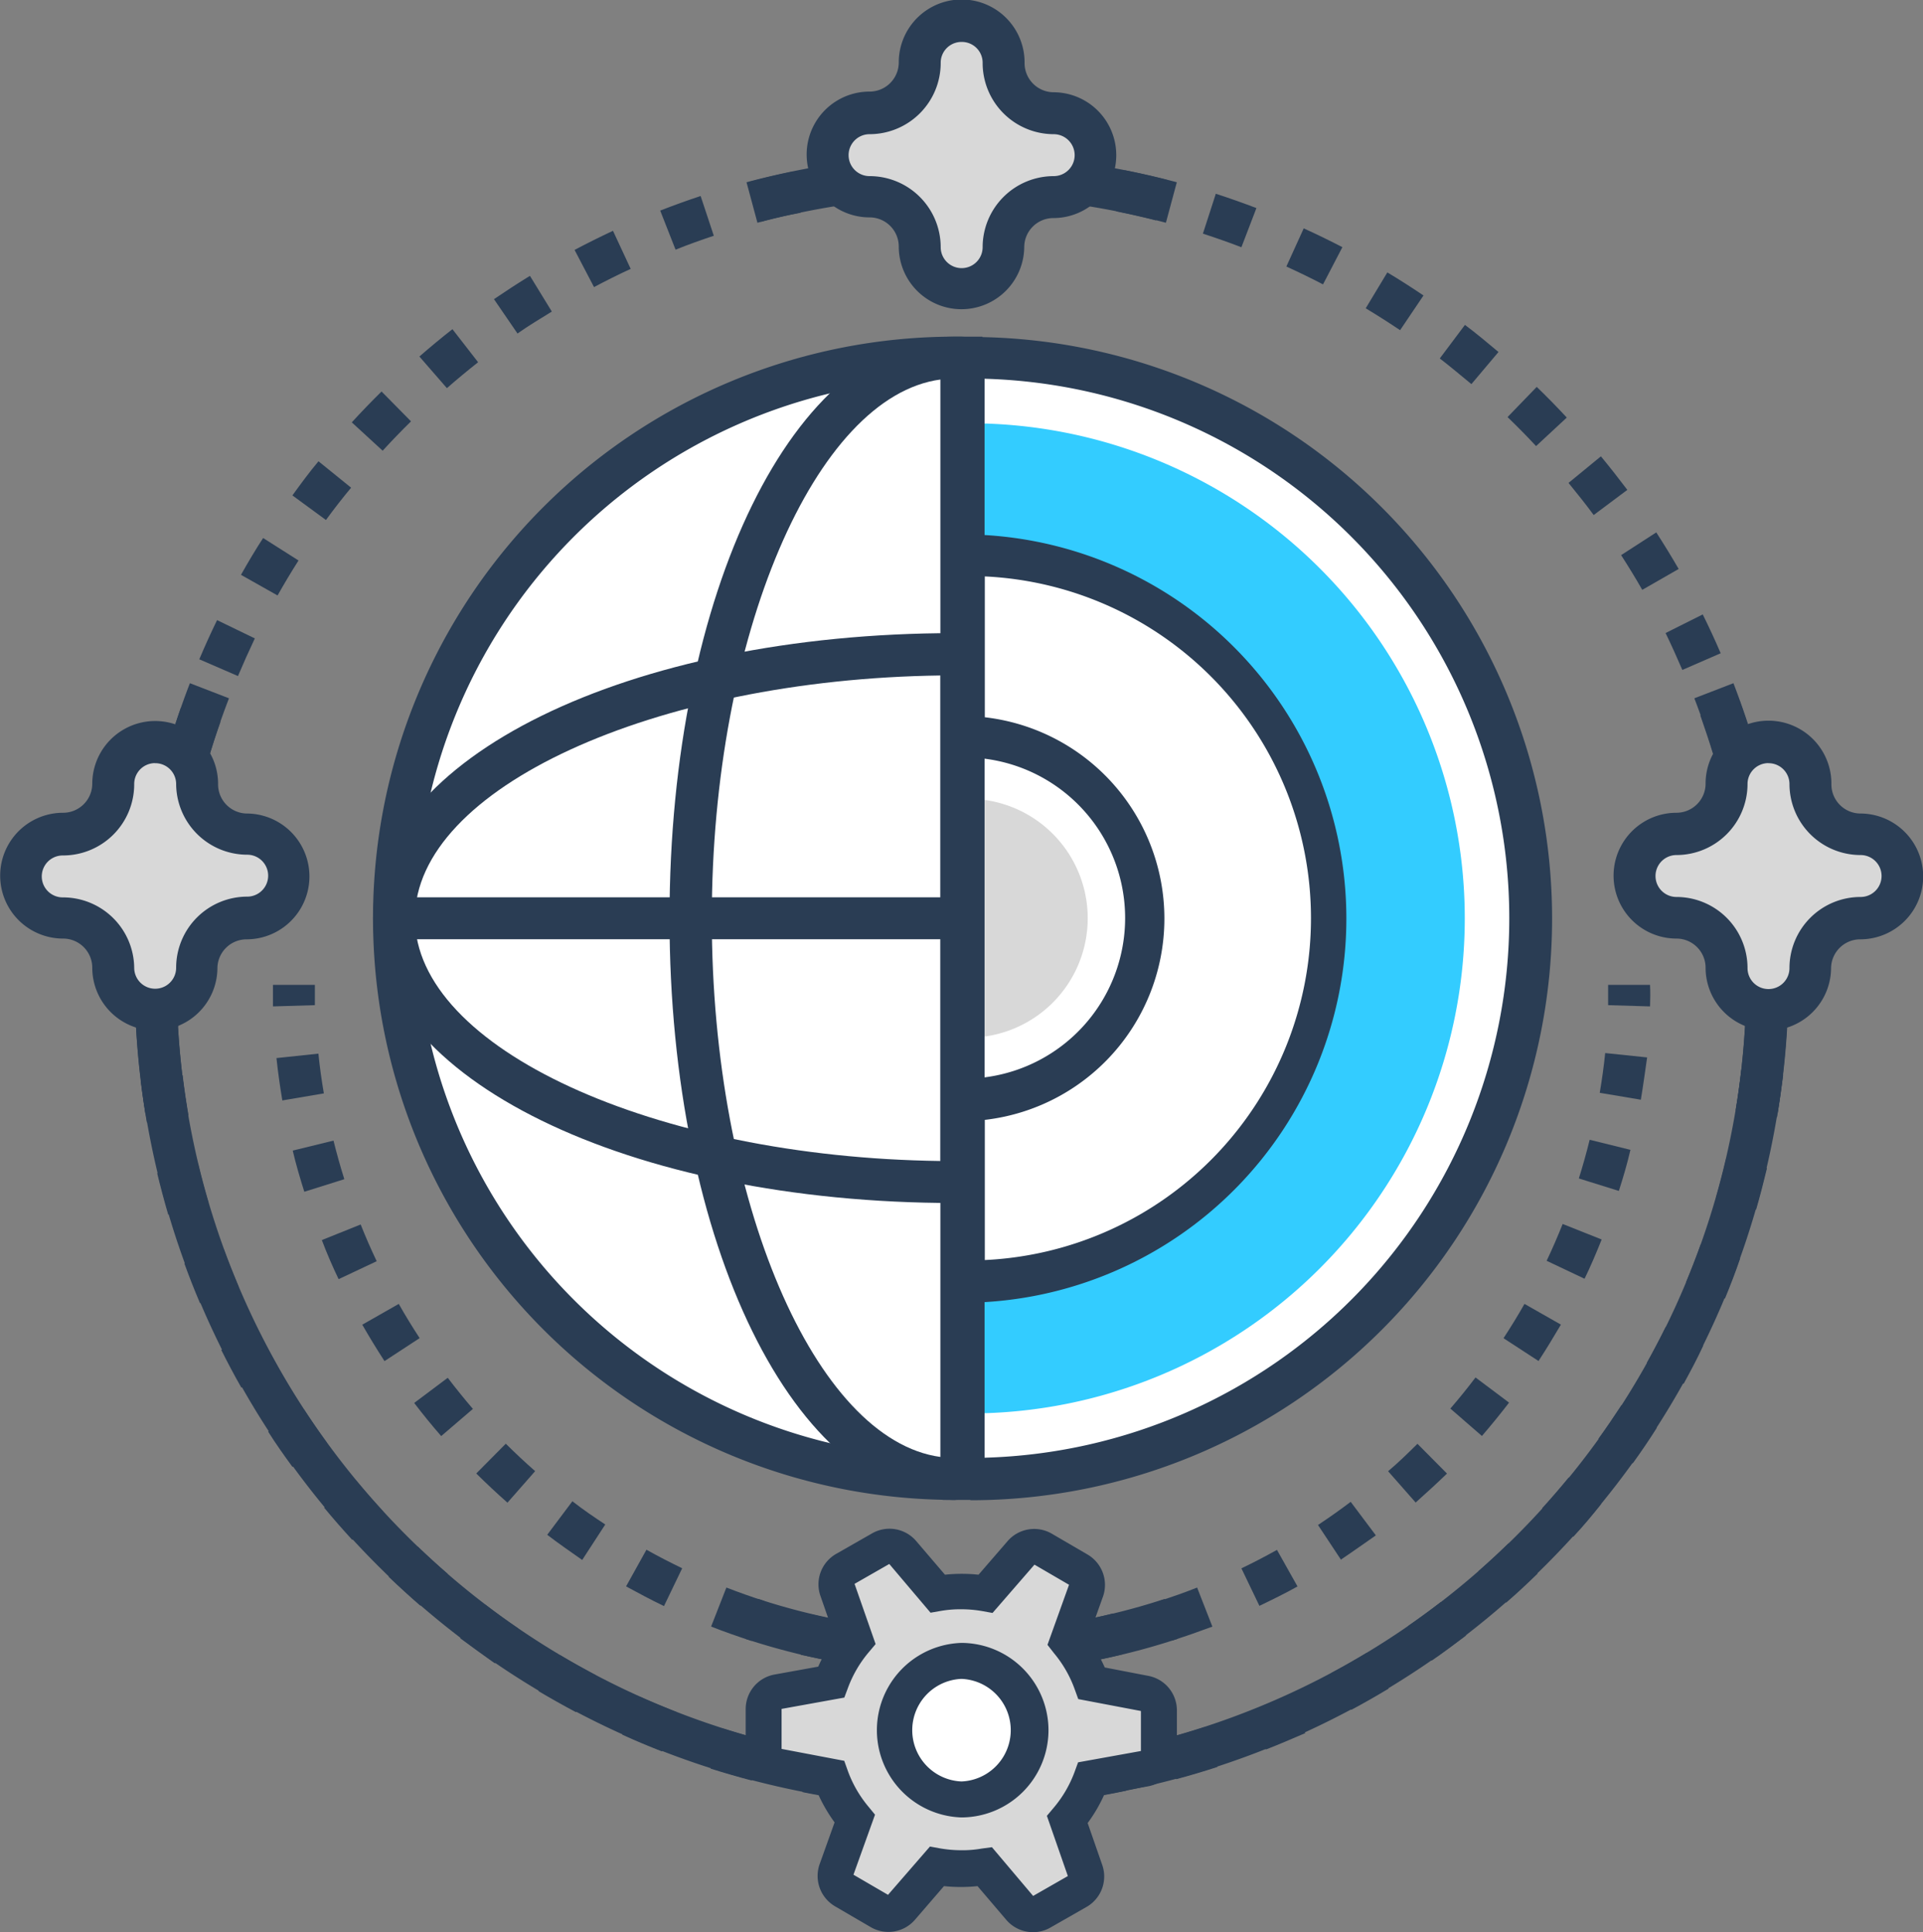 <svg xmlns="http://www.w3.org/2000/svg" viewBox="0 0 229.26 230.38"><rect x="0" y="0" width="229.26" height="230.38" fill="#808080" stroke="none"/><defs><style>.cls-1{fill:#2a3d54;}.cls-2{fill:#fff;}.cls-3{fill:#3cf;}.cls-4{fill:#d8d8d8;}</style></defs><title>Shipping and Logistics</title><g id="Layer_2" data-name="Layer 2"><g id="Layer_1-2" data-name="Layer 1"><path class="cls-1" d="M196.72,120l-5-.15c0-.8,0-1.61,0-2.42h5C196.76,118.26,196.75,119.12,196.72,120Z"/><path class="cls-1" d="M111.62,199.47c-1.7-.06-3.41-.17-5.09-.34l.49-5c1.58.15,3.18.26,4.77.32Zm6.11,0-.19-5c1.6-.06,3.2-.17,4.78-.32l.49,5C121.13,199.29,119.42,199.41,117.73,199.47Zm-17.26-1.16c-1.66-.29-3.34-.64-5-1l1.16-4.86c1.55.37,3.12.69,4.69,1Zm28.4,0-.86-4.93c1.56-.27,3.14-.6,4.68-1l1.17,4.86C132.21,197.66,130.54,198,128.87,198.3Zm-39.28-2.66c-1.62-.52-3.24-1.09-4.81-1.71l1.82-4.65c1.47.57,3,1.11,4.51,1.6Zm50.16,0-1.53-4.76c1.51-.48,3-1,4.5-1.6l1.82,4.66C143,194.52,141.35,195.1,139.75,195.61ZM79.16,191.5c-1.52-.73-3-1.52-4.52-2.35l2.43-4.37c1.39.78,2.83,1.52,4.26,2.21Zm71,0L148,187c1.43-.68,2.86-1.43,4.24-2.2l2.45,4.36C153.19,190,151.67,190.74,150.15,191.47ZM69.41,186C68,185,66.6,184.05,65.24,183l3-4c1.27,1,2.59,1.89,3.92,2.77Zm90.48,0-2.76-4.17c1.32-.87,2.63-1.8,3.9-2.76l3,4C162.69,184,161.29,185,159.89,185.94ZM60.5,179.17c-1.27-1.12-2.52-2.29-3.72-3.48l3.52-3.55c1.13,1.12,2.3,2.22,3.5,3.27Zm108.29,0-3.3-3.75c1.19-1,2.37-2.15,3.5-3.27l3.52,3.55C171.31,176.86,170.06,178,168.79,179.14ZM52.6,171.23c-1.11-1.27-2.19-2.6-3.22-3.95l4-3q1.45,1.9,3,3.71Zm124.09,0-3.78-3.28q1.56-1.8,3-3.71l4,3C178.87,168.6,177.79,169.92,176.69,171.2ZM45.84,162.29c-.92-1.42-1.81-2.88-2.65-4.34l4.35-2.48c.78,1.38,1.62,2.75,2.49,4.08Zm137.6,0-4.19-2.73c.87-1.33,1.71-2.7,2.5-4.09l4.34,2.47C185.25,159.37,184.36,160.84,183.44,162.25ZM40.37,152.52c-.73-1.52-1.41-3.09-2-4.66L43,146c.58,1.47,1.23,2.95,1.91,4.38Zm148.54-.05-4.52-2.14c.68-1.43,1.32-2.91,1.91-4.39l4.65,1.85C190.32,149.37,189.63,151,188.91,152.47ZM36.28,142.1c-.51-1.62-1-3.27-1.38-4.91L39.76,136c.38,1.53.81,3.08,1.29,4.6ZM193,142l-4.77-1.49c.48-1.52.91-3.07,1.29-4.61l4.86,1.2C194,138.76,193.51,140.41,193,142ZM33.66,131.21c-.28-1.66-.52-3.36-.7-5.05l5-.53c.16,1.59.38,3.18.65,4.74Zm162-.08-4.94-.83c.27-1.57.49-3.17.65-4.74l5,.52C196.13,127.75,195.9,129.45,195.62,131.13Z"/><path class="cls-1" d="M32.54,120c0-.85,0-1.71,0-2.57h5c0,.81,0,1.62,0,2.42Z"/><path class="cls-1" d="M114.63,199.53a82.09,82.09,0,0,1-25.79-4.13l1.57-4.75a77.5,77.5,0,0,0,48.43,0l1.57,4.75A82,82,0,0,1,114.63,199.53Z"/><path class="cls-1" d="M111.87,215.46c-1.7-.05-3.42-.14-5.1-.27l.39-5c1.6.13,3.23.22,4.85.26Zm6.14,0-.17-5c1.62-.05,3.25-.15,4.85-.29l.43,5C121.43,215.28,119.71,215.38,118,215.44Zm-17.34-.93c-1.69-.23-3.39-.52-5-.85l1-4.9c1.57.31,3.18.58,4.79.8Zm28.54-.08-.73-5c1.6-.24,3.21-.52,4.78-.84l1,4.9C132.59,213.88,130.9,214.18,129.21,214.43ZM89.63,212.3c-1.63-.43-3.29-.91-4.91-1.42l1.51-4.77c1.55.49,3.12.95,4.67,1.35Zm50.6-.16-1.29-4.83c1.55-.42,3.11-.88,4.65-1.38l1.55,4.75C143.52,211.21,141.86,211.7,140.23,212.14Zm-61.31-3.31c-1.58-.62-3.17-1.28-4.73-2l2-4.56c1.48.66,3,1.29,4.49,1.88Zm72-.23L149.07,204c1.5-.59,3-1.23,4.46-1.9l2.08,4.55C154.07,207.3,152.49,208,150.92,208.6Zm-82.25-4.45c-1.51-.8-3-1.64-4.47-2.51l2.56-4.3c1.39.83,2.82,1.63,4.24,2.39Zm92.43-.28-2.35-4.41c1.41-.75,2.83-1.56,4.21-2.4l2.59,4.28C164.09,202.22,162.6,203.07,161.1,203.87ZM59,198.33c-1.4-1-2.8-2-4.14-3l3-4c1.28,1,2.6,1.94,3.94,2.85ZM170.69,198l-2.84-4.11c1.32-.92,2.64-1.88,3.92-2.87l3,4C173.47,196,172.08,197.05,170.69,198ZM50.11,191.45c-1.28-1.11-2.55-2.27-3.78-3.45l3.47-3.6c1.16,1.11,2.37,2.22,3.59,3.27Zm129.45-.36-3.29-3.76c1.21-1.07,2.41-2.17,3.56-3.3l3.49,3.59C182.1,188.8,180.84,190,179.56,191.09ZM42,183.61c-1.14-1.24-2.28-2.54-3.36-3.85l3.85-3.19c1,1.24,2.11,2.47,3.19,3.66Zm145.55-.4-3.7-3.37c1.08-1.19,2.15-2.43,3.17-3.67l3.87,3.16C189.85,180.65,188.73,182,187.59,183.21Zm-152.68-8.3c-1-1.37-2-2.78-2.9-4.21L36.2,168c.88,1.35,1.8,2.7,2.75,4Zm159.76-.45-4.06-2.92c.95-1.31,1.87-2.67,2.74-4l4.21,2.71C196.64,171.65,195.67,173.08,194.67,174.46Zm-165.85-9c-.84-1.47-1.65-3-2.4-4.5l4.47-2.24c.72,1.44,1.49,2.88,2.28,4.28Zm171.9-.5-4.36-2.44c.78-1.4,1.54-2.85,2.26-4.3l4.48,2.21C202.35,162,201.55,163.48,200.72,165ZM23.85,155.39c-.67-1.57-1.3-3.17-1.87-4.75l4.69-1.71c.55,1.5,1.15,3,1.78,4.5Zm181.8-.56L201,152.91c.62-1.49,1.21-3,1.76-4.54l4.7,1.68C206.92,151.65,206.3,153.26,205.65,154.83Zm-185.59-10c-.48-1.63-.92-3.29-1.32-4.94l4.87-1.16c.37,1.57.79,3.15,1.25,4.69Zm189.31-.6-4.8-1.38c.44-1.54.85-3.12,1.22-4.7l4.87,1.13C210.27,140.91,209.84,142.58,209.37,144.2ZM17.51,133.84c-.29-1.67-.54-3.37-.74-5.06l5-.59c.19,1.6.43,3.21.7,4.8Zm194.34-.62-4.93-.82c.27-1.58.49-3.2.67-4.81l5,.57C212.37,129.85,212.13,131.55,211.85,133.22ZM16.23,122.67c-.1-1.69-.16-3.41-.17-5.11l5,0c0,1.63.07,3.26.16,4.86ZM213.07,122l-5-.25c.08-1.62.13-3.25.13-4.86v-.22h5v.22C213.2,118.62,213.15,120.34,213.07,122ZM21.21,111.7l-5-.28c.1-1.69.23-3.41.42-5.1l5,.53C21.43,108.46,21.29,110.09,21.21,111.7ZM208,110.88c-.1-1.61-.24-3.24-.43-4.83l5-.58c.19,1.68.35,3.39.46,5.1Zm-185.6-9.8-4.93-.84c.28-1.68.62-3.37,1-5l4.88,1.1C23,97.88,22.67,99.49,22.4,101.08Zm184.32-.8c-.28-1.58-.61-3.18-1-4.75l4.87-1.14c.39,1.66.73,3.34,1,5ZM24.79,90.68,20,89.28c.48-1.63,1-3.27,1.56-4.88l4.73,1.65C25.74,87.58,25.24,89.13,24.79,90.68Zm179.44-.78c-.46-1.54-1-3.09-1.52-4.61l4.71-1.69c.57,1.6,1.11,3.23,1.6,4.86ZM28.37,80.61l-4.61-2c.66-1.56,1.37-3.13,2.12-4.67l4.5,2.18C29.67,77.63,29,79.12,28.37,80.61Zm172.2-.73c-.64-1.48-1.32-3-2-4.4L203,73.26c.75,1.51,1.47,3.07,2.14,4.63ZM33.09,71l-4.36-2.46c.84-1.49,1.73-3,2.64-4.39l4.22,2.68C34.72,68.19,33.88,69.6,33.09,71Zm162.7-.67c-.8-1.4-1.65-2.79-2.52-4.14l4.19-2.71c.92,1.42,1.82,2.89,2.67,4.36ZM38.86,62l-4-2.93c1-1.38,2-2.75,3.11-4.07l3.89,3.15C40.81,59.41,39.81,60.7,38.86,62ZM190,61.41c-.95-1.3-2-2.59-3-3.83l3.86-3.17c1.08,1.31,2.14,2.66,3.15,4ZM45.62,53.74l-3.68-3.38c1.15-1.26,2.35-2.5,3.55-3.68L49,50.24Q47.28,51.93,45.62,53.74Zm137.51-.55c-1.09-1.18-2.24-2.34-3.4-3.46l3.48-3.6c1.22,1.18,2.43,2.41,3.58,3.66ZM53.28,46.28,50,42.51c1.28-1.12,2.6-2.21,3.94-3.26L57,43.19C55.75,44.18,54.49,45.22,53.28,46.28Zm122.14-.48c-1.22-1-2.49-2.08-3.77-3.06l3-4c1.35,1,2.68,2.13,4,3.23Zm-113.7-6-2.83-4.13c1.4-.95,2.84-1.89,4.29-2.78l2.61,4.26C64.42,38,63,38.84,61.72,39.75Zm105.2-.43c-1.34-.9-2.72-1.78-4.1-2.61l2.58-4.28c1.45.87,2.9,1.8,4.31,2.75Zm-96.08-5.1L68.5,29.8q2.27-1.2,4.58-2.28l2.11,4.54C73.73,32.73,72.27,33.46,70.84,34.22Zm86.89-.36c-1.43-.75-2.9-1.46-4.37-2.13l2.07-4.55c1.55.7,3.1,1.46,4.61,2.24ZM80.54,29.77l-1.83-4.66c1.58-.62,3.2-1.2,4.82-1.74l1.57,4.74C83.57,28.62,82,29.18,80.54,29.77ZM148,29.48c-1.5-.58-3.05-1.12-4.59-1.62l1.54-4.76c1.62.53,3.25,1.1,4.84,1.71Zm-57.28-3-1.28-4.83c1.64-.44,3.32-.83,5-1.18l1,4.9C93.83,25.67,92.24,26,90.69,26.45Zm47.1-.2c-1.57-.4-3.16-.76-4.74-1.08l1-4.9c1.66.33,3.34.71,5,1.13Zm-36.64-1.93-.71-4.94c1.67-.25,3.38-.45,5.08-.6l.45,5C104.37,23.9,102.74,24.09,101.15,24.32Zm26.15-.11c-1.59-.21-3.22-.39-4.83-.52l.42-5c1.69.14,3.4.33,5.08.56Zm-15.51-.81-.15-5c1.7-.05,3.42-.06,5.12,0l-.11,5C115,23.35,113.41,23.36,111.79,23.4Z"/><path class="cls-1" d="M114.63,215.5a98.68,98.68,0,0,1-98.57-98.57h5a93.57,93.57,0,0,0,187.14,0h5A98.68,98.68,0,0,1,114.63,215.5Z"/><path class="cls-2" d="M114.63,42.66l-.81,0a66.85,66.85,0,0,0,0,133.7l.81,0Z"/><rect class="cls-1" x="46.97" y="106.99" width="67.66" height="5"/><path class="cls-1" d="M113.82,143.44c-38.89,0-69.35-14.91-69.35-33.95s30.46-34,69.35-34l3.31,0v67.87Zm-1.69-62.9C78,81,49.47,94,49.47,109.49S78,138,112.13,138.43Z"/><path class="cls-1" d="M113.82,178.84c-19,0-34-30.47-34-69.35s14.92-69.35,34-69.35q.36,0,.72,0l2.59.14V178.66l-2.6.14C114.3,178.82,114.06,178.84,113.82,178.84ZM112.13,45.25c-14.95,2-27.27,30.61-27.27,64.24s12.32,62.21,27.27,64.23Z"/><path class="cls-1" d="M113.82,178.84a69.35,69.35,0,0,1,0-138.7h.53l2.78,0V178.79l-2.78,0ZM112.13,45.16a64.35,64.35,0,0,0,0,128.65Z"/><path class="cls-2" d="M114.88,42.66l.81,0a66.85,66.85,0,0,1,0,133.7l-.81,0Z"/><path class="cls-3" d="M114.88,50.47h.72a59,59,0,0,1,0,118.06l-.72,0Z"/><path class="cls-1" d="M115.69,178.84l-.53,0-2.78,0V40.18l2.78,0h.53a69.35,69.35,0,0,1,0,138.7Zm1.69-133.68V173.81a64.35,64.35,0,0,0,0-128.65Z"/><path class="cls-2" d="M114.88,66.19h.53a43.31,43.31,0,0,1,0,86.61h-.53Z"/><path class="cls-1" d="M115.41,155.29H115l-2.65,0V63.72l2.65,0h.38a45.81,45.81,0,0,1,0,91.61Zm2-86.56v81.51a40.8,40.8,0,0,0,0-81.51Z"/><path class="cls-2" d="M114.88,87.84h.27a21.66,21.66,0,0,1,0,43.31h-.27Z"/><path class="cls-4" d="M114.88,95.25h.18a14.24,14.24,0,1,1,0,28.47h-.18Z"/><path class="cls-1" d="M115.15,133.64l-2.7,0-.07-2.48V85.37l2.77,0a24.16,24.16,0,0,1,0,48.31Zm2.23-43.18v38a19.15,19.15,0,0,0,0-38Z"/><path class="cls-4" d="M114.7,189.78a16.9,16.9,0,0,0-2.86.24l-4.17-4.94a2.05,2.05,0,0,0-2.58-.45l-4.28,2.45a2,2,0,0,0-.92,2.45l2.13,6.1a16.39,16.39,0,0,0-2.88,4.94l-6.36,1.15a2,2,0,0,0-1.68,2l0,4.94a2,2,0,0,0,1.66,2l6.34,1.2a16.41,16.41,0,0,0,2.85,5l-2.19,6.09a2.05,2.05,0,0,0,.89,2.46l4.27,2.48a2,2,0,0,0,2.58-.43l4.22-4.89a17.76,17.76,0,0,0,2.85.26,16.93,16.93,0,0,0,2.87-.24l4.17,4.94a2,2,0,0,0,2.57.45l4.29-2.45a2,2,0,0,0,.92-2.45l-2.13-6.1a16.39,16.39,0,0,0,2.88-4.94l6.36-1.15a2,2,0,0,0,1.68-2l0-4.94a2,2,0,0,0-1.66-2l-6.35-1.2a16.18,16.18,0,0,0-2.84-5l2.19-6.09a2.06,2.06,0,0,0-.9-2.46l-4.26-2.48a2,2,0,0,0-2.58.43L117.56,190A17.89,17.89,0,0,0,114.7,189.78Zm8.18,16.55a8.26,8.26,0,1,1-8.21-8.29A8.25,8.25,0,0,1,122.88,206.33Z"/><circle class="cls-2" cx="114.63" cy="206.3" r="8.26"/><path class="cls-1" d="M123.15,230.38a4.19,4.19,0,0,1-3.2-1.49l-3.41-4a19,19,0,0,1-4,0l-3.45,4a4.18,4.18,0,0,1-5.28.89l-4.27-2.49a4.2,4.2,0,0,1-1.83-5l1.79-5a18.54,18.54,0,0,1-2-3.46l-5.19-1a4.18,4.18,0,0,1-3.41-4.13l0-4.94a4.19,4.19,0,0,1,3.45-4.1l5.2-.94a17.68,17.68,0,0,1,2-3.44l-1.74-5a4.18,4.18,0,0,1,1.87-5l4.29-2.45a4.18,4.18,0,0,1,5.27.93l3.42,4a18.91,18.91,0,0,1,4,0l3.46-4a4.19,4.19,0,0,1,5.28-.89l4.27,2.49a4.2,4.2,0,0,1,1.83,5l-1.79,5a18.87,18.87,0,0,1,2,3.46l5.19,1a4.19,4.19,0,0,1,3.41,4.13l0,4.94a4.18,4.18,0,0,1-3.44,4.1l-5.2.94a18.2,18.2,0,0,1-2,3.44l1.74,5a4.18,4.18,0,0,1-1.87,5l-4.29,2.45A4.11,4.11,0,0,1,123.15,230.38Zm-4.89-10.13,4.91,5.81,4.14-2.37-2.5-7.18.79-.94a14.27,14.27,0,0,0,2.51-4.29l.42-1.15,7.49-1.35,0-4.77-7.47-1.42-.42-1.16a14.16,14.16,0,0,0-2.47-4.31l-.78-1,2.57-7.16-4.12-2.4-5,5.76-1.21-.22a14.78,14.78,0,0,0-2.49-.22,13.87,13.87,0,0,0-2.49.2l-1.2.21-4.92-5.81-4.14,2.37,2.51,7.18-.79.94a14.27,14.27,0,0,0-2.51,4.29l-.43,1.15-7.48,1.35,0,4.77,7.47,1.42.41,1.15a14.21,14.21,0,0,0,2.48,4.32l.78.95-2.57,7.16,4.12,2.4,5-5.76,1.2.22a14.87,14.87,0,0,0,2.49.22,13.11,13.11,0,0,0,2.5-.2Zm-3.63-3.55h0a10.41,10.41,0,0,1,0-20.81h.05A10.42,10.42,0,0,1,125,206.34h0a10.41,10.41,0,0,1-10.4,10.36Zm0-16.52a6.12,6.12,0,0,0,0,12.23h0a6.12,6.12,0,0,0,0-12.23Z"/><path class="cls-1" d="M211.93,132.76,207,132a95.32,95.32,0,0,0,1.2-15A93.17,93.17,0,0,0,202,83.26l4.66-1.8a98.22,98.22,0,0,1,6.58,35.47A99.61,99.61,0,0,1,211.93,132.76Z"/><path class="cls-1" d="M17.33,132.76a99.61,99.61,0,0,1-1.27-15.83,98,98,0,0,1,6.58-35.47l4.66,1.8a93.17,93.17,0,0,0-6.24,33.67,94.33,94.33,0,0,0,1.2,15Z"/><path class="cls-4" d="M29.39,99.45a6,6,0,0,1-6-6,5,5,0,1,0-10,0,6,6,0,0,1-6,6,5,5,0,0,0,0,10,6,6,0,0,1,6,6,5,5,0,0,0,10,0,6,6,0,0,1,6-6,5,5,0,0,0,0-10Z"/><path class="cls-1" d="M18.44,122.87A7.49,7.49,0,0,1,11,115.39a3.48,3.48,0,0,0-3.48-3.48,7.48,7.48,0,0,1,0-15A3.48,3.48,0,0,0,11,93.47a7.48,7.48,0,0,1,15,0A3.48,3.48,0,0,0,29.39,97a7.48,7.48,0,0,1,0,15,3.48,3.48,0,0,0-3.47,3.48A7.49,7.49,0,0,1,18.44,122.87Zm0-31.88A2.49,2.49,0,0,0,16,93.47,8.49,8.49,0,0,1,7.48,102a2.48,2.48,0,0,0,0,5A8.49,8.49,0,0,1,16,115.39a2.48,2.48,0,0,0,5,0,8.48,8.48,0,0,1,8.47-8.48,2.48,2.48,0,1,0,0-5,8.48,8.48,0,0,1-8.47-8.48A2.49,2.49,0,0,0,18.44,91Z"/><path class="cls-4" d="M221.78,99.45a6,6,0,0,1-6-6,5,5,0,0,0-10,0,6,6,0,0,1-6,6,5,5,0,0,0,0,10,6,6,0,0,1,6,6,5,5,0,0,0,10,0,6,6,0,0,1,6-6,5,5,0,0,0,0-10Z"/><path class="cls-1" d="M210.82,122.87a7.49,7.49,0,0,1-7.48-7.48,3.48,3.48,0,0,0-3.47-3.48,7.48,7.48,0,0,1,0-15,3.48,3.48,0,0,0,3.47-3.48,7.48,7.48,0,0,1,15,0A3.48,3.48,0,0,0,221.78,97a7.48,7.48,0,0,1,0,15,3.48,3.48,0,0,0-3.48,3.48A7.49,7.49,0,0,1,210.82,122.87Zm0-31.88a2.49,2.49,0,0,0-2.48,2.48,8.48,8.48,0,0,1-8.47,8.48,2.48,2.48,0,0,0,0,5,8.48,8.48,0,0,1,8.47,8.48,2.48,2.48,0,0,0,5,0,8.48,8.48,0,0,1,8.48-8.48,2.48,2.48,0,0,0,0-5,8.48,8.48,0,0,1-8.48-8.48A2.49,2.49,0,0,0,210.82,91Z"/><path class="cls-1" d="M139,26.56a94.71,94.71,0,0,0-48.7,0L89,21.73a99.8,99.8,0,0,1,51.3,0Z"/><path class="cls-4" d="M125.58,13.46a6,6,0,0,1-6-6,5,5,0,0,0-10,0,6,6,0,0,1-6,6,5,5,0,0,0,0,10,6,6,0,0,1,6,6,5,5,0,0,0,10,0,6,6,0,0,1,6-6,5,5,0,1,0,0-10Z"/><path class="cls-1" d="M114.63,36.87a7.48,7.48,0,0,1-7.48-7.48,3.48,3.48,0,0,0-3.48-3.47,7.48,7.48,0,0,1,0-15,3.48,3.48,0,0,0,3.48-3.48,7.48,7.48,0,0,1,15,0A3.48,3.48,0,0,0,125.58,11a7.48,7.48,0,1,1,0,15,3.48,3.48,0,0,0-3.47,3.47A7.49,7.49,0,0,1,114.63,36.87Zm0-31.87a2.48,2.48,0,0,0-2.48,2.48A8.49,8.49,0,0,1,103.67,16a2.48,2.48,0,0,0,0,5,8.48,8.48,0,0,1,8.48,8.47,2.48,2.48,0,0,0,5,0,8.48,8.48,0,0,1,8.47-8.47,2.48,2.48,0,1,0,0-5,8.49,8.49,0,0,1-8.47-8.48A2.48,2.48,0,0,0,114.63,5Z"/></g></g></svg>